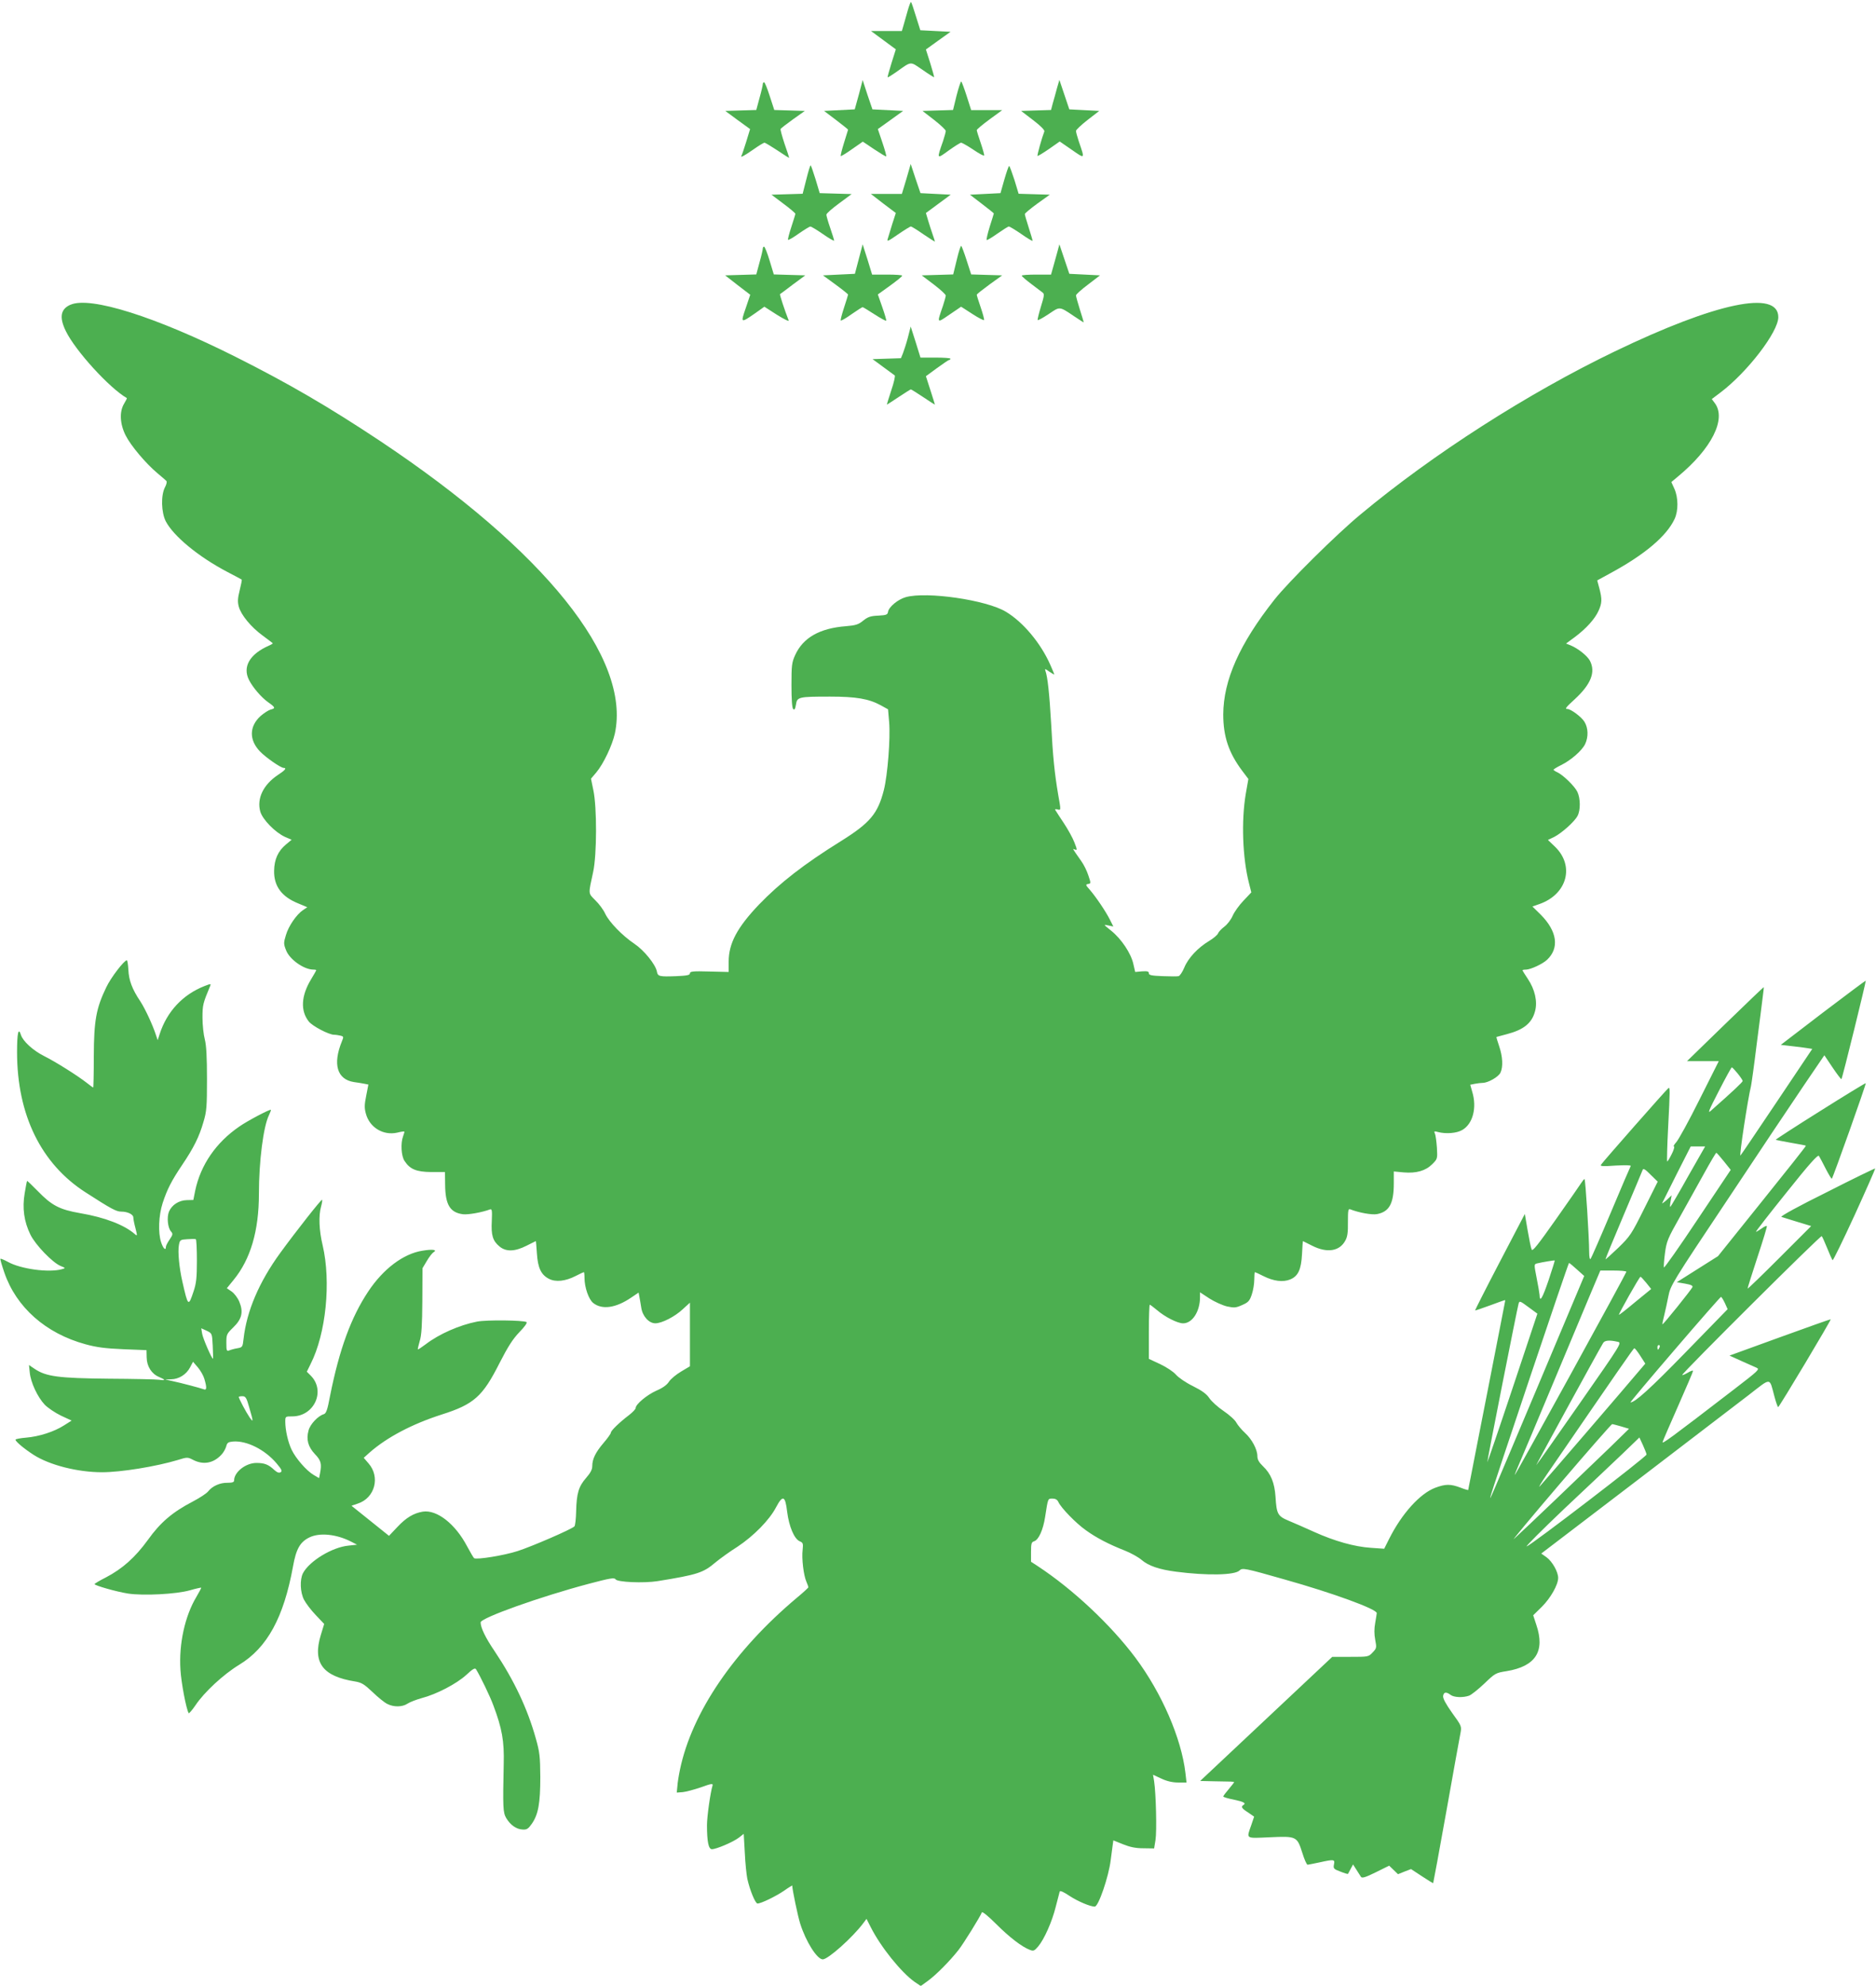<?xml version="1.0" standalone="no"?>
<!DOCTYPE svg PUBLIC "-//W3C//DTD SVG 20010904//EN"
 "http://www.w3.org/TR/2001/REC-SVG-20010904/DTD/svg10.dtd">
<svg version="1.0" xmlns="http://www.w3.org/2000/svg"
 width="1210pt" height="1280pt" viewBox="0 0 1210 1280"
 preserveAspectRatio="xMidYMid meet">
<g transform="translate(0,1280) scale(0.1,-0.1)"
fill="#4caf50" stroke="none">
<path d="M5855 12733 c-9 -32 -21 -75 -27 -95 l-11 -38 -99 0 -100 0 80 -59
80 -59 -28 -89 c-15 -48 -26 -89 -25 -91 2 -2 25 12 52 31 106 75 90 73 173
17 40 -28 74 -49 75 -48 1 2 -10 43 -25 91 l-28 88 79 57 80 57 -98 5 -97 5
-28 89 c-15 49 -29 91 -32 93 -2 3 -12 -22 -21 -54z"/>
<path d="M5539 12189 l-26 -94 -99 -5 -99 -5 78 -59 c42 -32 77 -60 77 -62 0
-1 -12 -40 -26 -84 -14 -45 -24 -84 -21 -86 2 -2 35 18 73 45 l69 48 73 -49
c41 -27 75 -48 78 -46 2 3 -9 43 -25 90 l-29 86 81 58 82 59 -99 5 -99 5 -32
94 -31 95 -25 -95z"/>
<path d="M6170 12185 l-23 -94 -98 -3 -99 -3 75 -58 c41 -32 75 -64 75 -71 0
-7 -8 -37 -18 -67 -41 -117 -41 -116 37 -59 38 27 74 50 80 50 6 0 42 -20 79
-45 37 -25 68 -42 70 -37 1 4 -9 41 -23 82 -14 40 -25 77 -25 81 0 5 37 36 82
69 l82 60 -100 0 -100 0 -29 91 c-16 50 -32 92 -35 94 -3 2 -17 -39 -30 -90z"/>
<path d="M6817 12230 c-8 -30 -20 -74 -27 -97 l-11 -42 -96 -3 -97 -3 77 -59
c49 -37 76 -65 73 -73 -16 -41 -48 -155 -44 -158 2 -2 35 18 73 44 l70 49 77
-53 c88 -61 86 -63 46 54 -10 30 -18 60 -18 67 0 7 34 39 75 71 l75 58 -97 5
-96 5 -32 95 -32 95 -16 -55z"/>
<path d="M4920 12258 c0 -6 -9 -47 -21 -89 l-21 -78 -100 -3 -100 -3 80 -59
80 -58 -25 -82 c-14 -44 -27 -84 -30 -88 -10 -17 12 -6 74 37 35 25 68 45 74
45 5 0 43 -23 84 -50 41 -28 75 -49 75 -47 0 2 -13 43 -30 91 -16 49 -28 92
-25 95 2 4 38 32 80 62 l76 54 -99 3 -98 3 -29 89 c-16 50 -32 90 -37 90 -4 0
-8 -5 -8 -12z"/>
<path d="M5201 11645 l-24 -94 -100 -3 -101 -3 77 -58 c42 -31 77 -61 77 -65
0 -4 -12 -42 -26 -85 -14 -43 -24 -80 -21 -83 2 -3 34 15 70 41 36 25 69 45
74 45 5 0 42 -22 81 -49 40 -28 72 -46 72 -42 0 4 -11 41 -25 81 -14 40 -25
79 -25 86 0 8 37 40 82 73 l81 60 -103 3 -103 3 -26 87 c-15 48 -29 89 -32 92
-3 3 -15 -37 -28 -89z"/>
<path d="M5846 11646 l-29 -96 -100 0 -100 0 80 -62 81 -61 -23 -71 c-12 -39
-25 -82 -29 -95 -7 -21 1 -17 66 28 41 28 78 51 83 51 5 0 42 -23 82 -51 40
-27 73 -48 73 -46 0 3 -7 24 -15 47 -8 23 -21 63 -29 90 l-14 47 80 59 80 59
-98 5 -97 5 -32 94 -31 94 -28 -97z"/>
<path d="M6478 11643 l-25 -88 -98 -5 -99 -5 77 -59 c42 -32 77 -60 77 -62 0
-2 -12 -40 -26 -84 -14 -45 -23 -84 -20 -87 2 -3 34 16 69 41 36 25 69 46 74
46 5 0 42 -22 81 -49 40 -28 72 -47 72 -43 0 4 -11 42 -25 85 -14 43 -25 82
-25 87 0 5 36 35 80 67 l81 58 -101 3 -100 3 -27 89 c-16 49 -31 90 -34 90 -4
0 -17 -39 -31 -87z"/>
<path d="M5539 11130 l-25 -95 -103 -5 -103 -5 81 -59 c45 -33 81 -62 81 -65
0 -3 -12 -41 -26 -84 -14 -43 -24 -80 -21 -83 2 -3 34 15 70 41 36 25 67 45
71 45 3 0 37 -21 76 -46 39 -25 73 -44 76 -41 2 2 -9 41 -25 86 l-29 83 78 56
c44 32 79 60 79 65 1 4 -43 7 -96 7 l-98 0 -30 98 -31 97 -25 -95z"/>
<path d="M6171 11125 l-23 -94 -101 -3 -102 -3 78 -59 c42 -32 77 -64 77 -71
0 -6 -8 -36 -18 -66 -40 -116 -41 -114 42 -57 l75 51 73 -47 c40 -26 74 -43
75 -39 2 5 -8 42 -22 83 -14 40 -25 76 -25 80 0 4 37 33 82 66 l82 59 -100 3
-100 3 -29 90 c-16 50 -32 92 -35 94 -4 2 -17 -38 -29 -90z"/>
<path d="M6821 11180 c-7 -25 -19 -69 -27 -97 l-15 -53 -95 0 c-52 0 -94 -3
-94 -7 1 -5 28 -28 61 -53 33 -25 66 -50 74 -56 12 -9 10 -22 -11 -90 -13 -43
-23 -82 -21 -87 1 -4 32 13 70 38 76 51 67 52 170 -17 31 -21 57 -37 57 -36 0
2 -11 39 -25 83 -14 44 -25 85 -25 91 0 6 35 38 78 70 l77 59 -99 5 -99 5 -32
95 -32 95 -12 -45z"/>
<path d="M4920 11198 c0 -6 -9 -47 -21 -89 l-21 -78 -101 -3 -100 -3 81 -63
81 -62 -29 -86 c-34 -98 -33 -98 61 -33 l59 42 81 -52 c45 -28 79 -45 76 -37
-28 72 -59 167 -56 170 2 1 40 29 83 62 l80 59 -102 3 -101 3 -27 89 c-15 50
-31 90 -36 90 -4 0 -8 -5 -8 -12z"/>
<path d="M455 10836 c-65 -28 -74 -82 -30 -171 61 -125 279 -365 393 -431 2
-1 -6 -17 -17 -35 -32 -52 -28 -131 9 -205 33 -66 129 -180 205 -244 28 -23
54 -46 58 -50 5 -4 1 -23 -9 -41 -27 -52 -24 -161 5 -219 50 -96 211 -229 398
-327 49 -25 90 -48 92 -49 2 -2 -4 -33 -13 -69 -13 -51 -14 -75 -6 -105 14
-53 79 -132 153 -186 34 -25 64 -48 66 -50 2 -2 -9 -9 -25 -16 -123 -54 -171
-136 -128 -221 25 -49 80 -113 124 -144 47 -33 48 -39 15 -47 -14 -4 -43 -23
-65 -42 -73 -67 -74 -154 -3 -228 39 -40 134 -106 153 -106 21 0 8 -16 -37
-45 -95 -63 -138 -153 -114 -237 15 -51 96 -134 160 -163 l42 -18 -36 -30
c-51 -42 -76 -96 -77 -170 -2 -99 49 -168 157 -211 l57 -24 -27 -18 c-42 -28
-94 -103 -111 -162 -15 -49 -15 -57 1 -97 22 -59 115 -125 176 -125 11 0 19
-2 19 -4 0 -2 -16 -29 -35 -61 -63 -105 -68 -201 -13 -270 23 -29 129 -85 163
-85 11 0 30 -3 42 -6 20 -5 20 -8 8 -37 -60 -147 -31 -245 78 -262 23 -3 53
-8 68 -11 l25 -5 -14 -72 c-12 -59 -12 -80 -2 -116 24 -89 112 -142 202 -122
23 6 44 9 46 7 1 -2 -2 -15 -8 -30 -17 -45 -12 -128 9 -159 35 -54 76 -71 173
-72 l88 0 1 -80 c1 -130 31 -181 115 -192 34 -4 123 12 174 31 13 5 15 -6 12
-74 -5 -92 6 -129 50 -165 42 -35 99 -33 174 5 32 16 59 30 60 30 1 0 4 -36 7
-80 6 -93 27 -137 77 -163 44 -23 107 -16 173 18 27 14 51 25 53 25 2 0 4 -17
4 -38 0 -60 27 -138 56 -161 57 -45 145 -33 244 34 l49 33 5 -27 c3 -14 8 -46
12 -70 8 -55 49 -101 91 -101 42 0 126 43 177 91 l46 42 0 -205 0 -205 -57
-34 c-32 -19 -67 -48 -78 -65 -13 -21 -41 -41 -81 -58 -61 -27 -134 -88 -134
-112 0 -7 -19 -27 -42 -45 -62 -47 -118 -101 -118 -114 0 -6 -21 -36 -47 -66
-52 -61 -73 -104 -73 -150 0 -22 -12 -44 -40 -76 -48 -55 -61 -99 -64 -215 -1
-48 -6 -92 -11 -97 -19 -19 -273 -129 -366 -159 -86 -28 -264 -57 -281 -46 -4
3 -24 37 -45 76 -76 145 -195 238 -286 224 -59 -10 -107 -38 -165 -100 l-53
-56 -121 97 -121 97 41 14 c110 36 146 171 69 259 l-31 36 39 35 c111 97 271
182 464 244 208 66 264 116 373 332 55 107 85 154 128 199 34 35 52 60 46 65
-21 12 -256 15 -319 3 -113 -22 -245 -80 -331 -146 -27 -20 -49 -35 -51 -33
-1 2 4 26 12 53 12 37 16 104 17 260 l1 210 28 47 c15 26 35 51 43 56 28 16
-6 21 -71 10 -123 -19 -253 -117 -350 -263 -111 -167 -186 -372 -246 -672 -17
-91 -25 -114 -41 -119 -37 -11 -88 -65 -98 -105 -16 -58 -3 -105 41 -152 40
-41 45 -63 33 -125 l-6 -30 -34 20 c-47 27 -117 108 -143 163 -24 50 -41 128
-41 181 0 34 1 34 45 34 142 0 217 165 119 263 l-25 25 24 49 c100 196 133
531 78 766 -23 96 -27 191 -10 250 6 22 9 41 6 43 -4 5 -168 -203 -270 -343
-136 -187 -216 -374 -236 -553 -6 -53 -7 -55 -41 -61 -19 -3 -43 -10 -52 -14
-16 -6 -18 -1 -18 49 0 54 2 58 44 99 56 54 67 99 40 165 -11 27 -33 55 -50
67 l-31 21 44 54 c109 133 163 316 163 555 0 209 29 436 65 507 8 17 14 33 12
34 -5 6 -153 -72 -204 -108 -150 -103 -249 -247 -284 -413 l-12 -60 -42 -1
c-51 -1 -97 -31 -115 -74 -15 -36 -8 -105 13 -128 13 -15 12 -21 -9 -52 -13
-19 -24 -40 -24 -47 0 -28 -18 -11 -31 30 -20 61 -16 171 10 252 29 88 56 142
126 246 75 111 110 182 137 276 21 69 23 100 23 278 0 141 -4 216 -14 255 -8
30 -15 93 -15 140 0 82 3 93 49 203 7 17 6 17 -36 1 -140 -55 -242 -164 -289
-309 l-13 -40 -10 30 c-22 68 -69 169 -101 219 -54 80 -75 137 -78 205 -2 33
-6 61 -10 61 -17 0 -103 -111 -133 -175 -65 -135 -79 -213 -80 -442 0 -112 -2
-203 -4 -203 -2 0 -20 13 -40 29 -60 47 -201 136 -277 174 -70 35 -136 95
-149 136 -16 52 -25 12 -25 -111 0 -404 155 -720 442 -904 166 -107 198 -124
230 -124 42 0 78 -18 78 -38 0 -10 6 -41 14 -70 12 -48 12 -51 -3 -38 -68 60
-195 109 -354 136 -133 23 -184 50 -273 142 -37 38 -68 67 -69 66 -2 -2 -9
-38 -16 -81 -16 -95 -4 -181 37 -265 32 -66 142 -180 194 -202 34 -14 34 -14
10 -21 -85 -24 -267 1 -349 47 -24 13 -46 22 -48 20 -3 -2 9 -42 25 -89 77
-224 267 -392 523 -462 73 -20 128 -27 244 -32 l150 -6 1 -47 c1 -58 32 -106
80 -126 43 -18 43 -24 2 -18 -18 3 -166 6 -328 7 -323 3 -403 14 -476 63 l-37
25 5 -48 c6 -64 50 -158 96 -207 20 -21 68 -53 105 -71 l69 -32 -49 -31 c-64
-41 -161 -72 -245 -79 -37 -3 -68 -9 -68 -13 0 -12 55 -58 117 -98 103 -66
284 -112 441 -112 123 0 349 37 489 79 61 19 63 19 100 0 65 -33 130 -21 181
34 13 13 26 37 31 53 6 25 13 29 44 32 88 7 206 -52 281 -141 33 -39 38 -50
26 -57 -10 -6 -22 -2 -40 14 -38 36 -64 46 -116 46 -69 0 -144 -59 -144 -113
0 -11 -11 -15 -43 -15 -48 1 -97 -21 -124 -55 -10 -13 -54 -42 -98 -65 -133
-69 -211 -136 -291 -248 -82 -113 -164 -186 -271 -242 -40 -20 -73 -40 -73
-43 0 -9 140 -49 216 -61 99 -15 312 -4 399 21 38 11 71 18 73 17 1 -2 -13
-28 -31 -59 -74 -123 -114 -303 -103 -471 5 -83 37 -252 53 -279 2 -4 22 19
44 51 56 84 180 199 282 261 180 109 287 304 347 634 20 113 46 158 106 187
66 32 174 21 268 -27 l39 -20 -55 -6 c-106 -10 -253 -100 -294 -178 -21 -42
-18 -123 7 -171 12 -23 46 -68 76 -99 l54 -57 -22 -72 c-54 -178 12 -266 223
-299 41 -7 58 -18 111 -68 34 -33 76 -67 94 -76 42 -22 98 -21 131 1 15 10 56
26 92 36 96 25 224 92 287 149 43 40 57 48 64 36 26 -42 90 -173 112 -234 55
-146 70 -229 66 -375 -6 -279 -5 -313 16 -349 27 -45 65 -72 105 -74 28 -2 37
4 61 38 41 60 54 131 54 300 -1 133 -4 161 -29 249 -54 193 -140 375 -266 563
-58 85 -90 151 -90 185 0 29 388 167 698 249 136 36 165 41 172 29 12 -19 182
-26 271 -12 260 42 295 54 374 121 28 23 91 69 142 101 104 69 206 172 249
255 43 81 59 74 71 -29 12 -96 46 -176 81 -191 22 -9 23 -15 19 -55 -7 -55 6
-164 24 -205 7 -16 13 -33 13 -36 1 -3 -33 -34 -74 -68 -405 -340 -677 -739
-754 -1107 -8 -38 -16 -87 -17 -109 l-4 -40 39 3 c20 2 73 16 117 31 66 24 79
26 75 12 -14 -45 -36 -201 -36 -256 0 -106 10 -155 32 -155 28 0 136 46 173
74 l32 25 7 -122 c3 -67 11 -142 16 -167 17 -76 52 -160 66 -160 23 0 116 45
172 83 28 20 52 34 52 33 0 -26 36 -197 51 -245 37 -117 109 -231 146 -231 34
0 192 141 261 233 l21 28 27 -53 c65 -129 197 -292 283 -353 l40 -27 48 35
c53 39 140 127 195 197 33 42 141 216 151 243 3 7 42 -25 93 -76 85 -85 166
-147 217 -166 23 -9 29 -6 53 22 39 46 90 160 114 258 12 46 23 89 25 96 3 8
26 -3 65 -29 52 -34 132 -68 161 -68 24 0 90 193 103 300 4 30 9 71 12 91 l5
36 62 -25 c45 -18 81 -26 132 -26 l69 -1 9 55 c9 56 3 300 -9 378 l-7 42 54
-25 c36 -17 72 -25 108 -25 l54 0 -7 61 c-26 223 -152 515 -323 744 -159 212
-403 441 -630 590 l-43 28 0 63 c0 54 3 64 20 69 29 9 58 73 71 157 19 123 17
118 48 118 19 0 31 -7 38 -23 18 -38 113 -136 177 -181 68 -49 147 -90 251
-131 38 -15 87 -42 108 -60 44 -38 113 -62 222 -76 199 -26 380 -23 410 8 18
18 34 15 290 -58 313 -88 595 -191 595 -217 0 -4 -5 -33 -10 -63 -7 -37 -7
-72 0 -109 10 -51 9 -55 -17 -82 -26 -28 -29 -28 -143 -28 l-117 0 -279 -262
c-153 -144 -345 -324 -426 -400 l-147 -138 87 -2 c48 -1 97 -2 110 -2 12 0 22
-2 22 -4 0 -2 -16 -22 -35 -45 -19 -22 -35 -43 -35 -47 0 -4 30 -13 66 -20 66
-14 83 -23 64 -35 -18 -11 -11 -22 30 -48 l39 -27 -19 -56 c-31 -89 -39 -84
119 -77 174 8 177 6 211 -101 13 -42 28 -76 34 -76 6 1 40 7 76 15 95 21 101
20 94 -13 -5 -26 -2 -30 41 -46 25 -10 48 -17 49 -15 2 2 10 17 18 33 l15 28
21 -33 c12 -19 26 -40 30 -47 7 -10 28 -4 95 29 l87 43 28 -27 29 -28 42 17
42 16 70 -46 c39 -26 72 -46 73 -44 1 2 40 210 85 463 45 253 86 480 91 504 8
43 7 46 -54 130 -41 58 -60 93 -58 109 4 26 20 28 48 7 22 -17 81 -19 120 -5
15 6 59 41 98 78 69 66 73 69 144 80 187 31 249 128 191 299 l-20 61 56 55
c57 57 105 142 105 186 0 39 -38 106 -75 133 l-34 24 602 459 c331 253 661
506 735 562 150 116 133 117 167 -9 10 -38 21 -68 24 -68 7 0 343 562 339 566
-2 1 -149 -51 -328 -116 l-325 -118 75 -34 c41 -18 86 -38 99 -44 23 -10 15
-17 -145 -140 -419 -322 -466 -356 -460 -338 3 11 49 116 101 234 52 118 95
218 95 223 0 5 -16 0 -35 -12 -19 -11 -35 -17 -35 -14 0 13 894 903 900 895 4
-4 19 -38 35 -77 15 -38 31 -73 35 -78 3 -4 67 127 142 290 75 164 134 299
133 301 -2 2 -142 -66 -311 -152 -178 -88 -303 -156 -294 -160 8 -3 55 -17
103 -32 l89 -27 -203 -203 c-112 -112 -205 -202 -207 -200 -1 2 27 92 63 201
36 109 64 200 61 202 -3 3 -18 -4 -34 -16 -17 -12 -33 -21 -36 -21 -4 0 84
113 195 251 150 188 204 248 211 238 5 -8 25 -45 44 -83 19 -37 37 -66 39 -64
8 7 223 612 219 616 -1 2 -133 -78 -293 -179 -160 -100 -289 -184 -288 -186 2
-1 46 -10 97 -19 52 -9 96 -17 98 -19 2 -2 -125 -162 -282 -357 l-285 -355
-133 -84 -133 -84 53 -9 c39 -7 52 -13 48 -23 -7 -16 -189 -243 -193 -239 -2
1 3 27 11 57 7 30 20 86 27 124 13 68 24 87 380 620 201 303 424 636 496 742
l130 191 53 -79 c29 -43 55 -77 57 -75 6 5 160 630 157 635 -1 1 -125 -91
-275 -205 l-273 -209 69 -8 c39 -4 84 -10 102 -13 l32 -5 -226 -337 c-124
-185 -231 -343 -237 -350 -10 -10 48 369 68 448 3 14 20 133 36 265 17 132 35
269 39 305 5 36 8 66 7 67 -1 1 -113 -106 -248 -237 l-247 -240 102 0 103 0
-124 -247 c-68 -137 -136 -260 -150 -275 -14 -16 -21 -28 -15 -28 5 0 -1 -23
-15 -50 -14 -28 -27 -49 -29 -46 -2 2 0 98 6 212 13 253 13 267 2 260 -11 -7
-423 -475 -435 -494 -6 -10 14 -11 95 -5 61 3 100 3 97 -3 -3 -5 -61 -139
-128 -299 -67 -159 -126 -294 -131 -300 -5 -5 -9 12 -9 45 0 90 -24 470 -30
470 -3 0 -11 -10 -19 -22 -8 -13 -82 -119 -165 -237 -120 -170 -152 -210 -157
-195 -5 11 -16 66 -26 124 l-18 105 -162 -310 c-89 -170 -160 -311 -159 -312
1 -1 44 13 95 32 52 19 95 35 98 35 2 0 1 -10 -2 -22 -2 -13 -50 -255 -105
-538 -56 -283 -107 -547 -115 -587 -8 -40 -15 -74 -15 -77 0 -2 -23 4 -50 15
-64 24 -96 24 -163 -1 -98 -37 -215 -166 -297 -329 l-32 -64 -86 6 c-106 7
-234 43 -367 103 -55 25 -128 57 -162 71 -72 30 -79 43 -86 155 -6 90 -30 149
-81 197 -26 25 -36 43 -36 65 0 43 -35 109 -80 150 -21 19 -46 49 -55 65 -8
17 -46 51 -83 76 -37 25 -78 62 -92 83 -18 27 -47 48 -107 78 -45 22 -93 55
-109 74 -17 19 -59 47 -101 67 l-73 34 0 174 c0 96 3 175 6 175 3 0 24 -16 47
-35 51 -44 132 -85 168 -85 60 0 109 77 109 169 l0 31 61 -40 c33 -21 84 -44
113 -51 47 -10 58 -9 98 9 39 17 48 26 62 68 9 26 16 69 16 96 0 26 2 48 4 48
2 0 27 -11 54 -25 67 -34 128 -41 174 -22 51 21 71 64 76 164 2 46 5 83 6 83
0 0 28 -14 60 -30 95 -48 176 -36 213 33 14 24 18 54 17 120 0 76 2 87 15 82
56 -22 140 -37 172 -31 80 15 109 68 109 199 l0 76 63 -6 c82 -7 142 10 185
53 34 34 34 35 30 107 -3 39 -8 80 -13 90 -7 16 -4 17 21 10 50 -13 119 -8
155 13 69 39 96 144 65 246 l-13 46 30 6 c16 3 39 6 50 6 35 0 103 39 115 66
18 38 14 104 -8 169 -11 32 -19 59 -18 61 2 1 32 9 67 18 108 28 162 71 182
148 17 62 -1 141 -47 209 -19 28 -34 53 -34 55 0 2 10 4 23 4 30 1 106 36 135
63 81 76 66 184 -40 291 l-54 53 46 16 c178 63 227 245 101 368 l-47 45 40 19
c49 25 132 99 151 136 20 37 19 113 -1 155 -18 37 -91 108 -129 126 -14 6 -25
14 -25 17 1 3 22 16 48 29 64 31 136 94 156 136 22 46 20 104 -4 143 -18 31
-88 83 -110 83 -19 0 -10 11 47 63 104 96 136 174 98 248 -17 32 -76 79 -124
99 l-30 12 57 42 c72 54 129 116 153 170 22 49 23 74 5 143 l-14 52 86 47
c220 119 362 239 413 349 25 53 24 138 -1 194 l-20 44 42 35 c218 180 314 371
239 473 l-20 27 57 43 c173 131 372 390 372 485 0 178 -401 94 -1055 -221
-557 -268 -1172 -661 -1640 -1051 -155 -128 -467 -437 -555 -549 -226 -286
-329 -520 -330 -740 0 -142 35 -247 122 -363 l40 -53 -17 -97 c-29 -173 -21
-411 21 -575 l15 -59 -51 -54 c-28 -29 -59 -73 -69 -96 -10 -24 -34 -56 -54
-71 -20 -15 -38 -35 -41 -44 -4 -10 -29 -31 -57 -48 -72 -43 -135 -110 -160
-171 -12 -29 -29 -54 -37 -56 -8 -2 -54 -2 -103 0 -72 3 -89 6 -89 19 0 12
-10 14 -44 12 l-44 -4 -12 52 c-15 68 -77 161 -143 214 -51 41 -51 41 -19 34
l33 -7 -22 44 c-27 54 -91 148 -130 193 -27 30 -28 34 -11 37 19 3 19 5 2 55
-9 29 -30 71 -46 93 -61 87 -58 81 -40 74 15 -6 14 0 -4 46 -11 29 -42 85 -68
124 -26 39 -50 76 -54 83 -6 7 -2 9 12 6 24 -6 24 -10 5 97 -23 137 -34 242
-45 455 -11 192 -23 304 -37 341 -6 15 -1 14 25 -5 18 -12 32 -20 32 -18 0 3
-12 31 -26 63 -61 138 -175 275 -286 341 -125 76 -512 132 -646 94 -50 -14
-109 -63 -114 -94 -3 -19 -10 -22 -63 -25 -49 -2 -67 -8 -97 -32 -30 -25 -49
-31 -110 -36 -171 -13 -278 -74 -329 -186 -22 -48 -24 -67 -24 -195 0 -91 4
-146 11 -153 8 -8 13 -1 18 28 7 50 17 52 220 52 168 0 250 -14 327 -56 l47
-26 7 -82 c9 -106 -10 -343 -34 -438 -39 -153 -89 -212 -276 -329 -240 -149
-396 -271 -530 -410 -140 -147 -195 -250 -195 -367 l0 -67 -125 3 c-105 3
-125 1 -125 -12 0 -11 -18 -15 -87 -18 -111 -4 -120 -2 -126 30 -9 46 -83 137
-144 178 -79 53 -163 140 -189 194 -11 25 -40 64 -64 87 -47 48 -46 35 -14
183 24 110 25 417 1 528 l-15 73 34 40 c47 56 103 175 120 251 104 485 -453
1179 -1516 1887 -330 219 -591 371 -930 541 -516 259 -938 392 -1065 336z
m10753 -4956 c17 -21 32 -43 32 -48 0 -7 -60 -64 -204 -191 -24 -22 -16 -2 50
126 43 84 81 153 84 153 3 0 20 -18 38 -40z m-319 -661 c-59 -106 -111 -194
-115 -198 -4 -3 -3 12 1 34 l7 40 -32 -30 c-18 -16 -31 -25 -29 -20 3 6 45 90
94 188 l90 177 47 0 46 0 -109 -191z m230 95 l44 -55 -214 -320 c-117 -176
-215 -315 -217 -309 -2 6 1 48 7 93 10 75 18 94 93 227 44 80 115 207 157 282
42 76 78 137 81 137 3 0 25 -25 49 -55z m-514 -305 c-82 -165 -91 -178 -167
-252 -45 -43 -82 -76 -83 -75 -1 2 51 129 116 282 65 154 121 286 124 295 4
11 17 4 51 -31 l46 -45 -87 -174z m-9335 -335 c0 -110 -4 -146 -21 -197 -34
-102 -36 -100 -73 63 -20 88 -30 191 -22 234 6 34 9 35 54 38 26 2 50 2 55 0
4 -2 7 -64 7 -138z m8718 -127 c-40 -117 -57 -146 -58 -94 -1 12 -9 61 -19
110 -17 87 -17 88 3 93 33 8 111 21 114 19 1 -1 -17 -59 -40 -128z m183 70
l47 -42 -298 -708 c-328 -778 -312 -740 -306 -712 8 38 501 1504 506 1504 3 0
26 -19 51 -42z m319 -15 c0 -4 -162 -302 -360 -662 -198 -360 -360 -652 -360
-648 0 4 15 42 34 85 19 43 116 274 216 513 100 239 209 499 242 578 l60 142
84 0 c46 0 84 -3 84 -8z m128 -71 l32 -40 -103 -84 c-56 -47 -103 -84 -105
-82 -4 3 132 245 139 245 3 0 20 -18 37 -39z m507 -130 l18 -40 -269 -276
c-231 -237 -328 -325 -358 -325 -3 0 125 153 286 340 160 187 295 340 298 340
4 0 15 -18 25 -39z m-1262 -30 l53 -39 -160 -480 c-88 -264 -162 -479 -163
-478 -3 3 194 998 202 1024 6 18 10 16 68 -27z m-8491 -246 c2 -44 3 -81 2
-83 -5 -8 -64 127 -70 160 l-6 36 35 -16 c35 -17 35 -17 39 -97z m9061 26 c29
-6 29 -6 -243 -396 -149 -214 -276 -394 -281 -399 -7 -8 396 729 431 787 10
17 40 20 93 8z m271 -36 c-4 -8 -8 -15 -10 -15 -2 0 -4 7 -4 15 0 8 4 15 10
15 5 0 7 -7 4 -15z m-124 -55 l32 -50 -29 -34 c-89 -106 -630 -735 -651 -756
-13 -14 8 22 48 80 458 667 556 809 561 809 4 1 21 -21 39 -49z m-9262 -148
c17 -57 16 -76 -5 -67 -22 8 -142 40 -203 53 l-45 10 39 1 c50 1 98 31 122 77
l19 36 31 -36 c17 -20 36 -53 42 -74z m290 -186 c27 -92 27 -99 1 -61 -22 32
-69 121 -69 130 0 3 11 5 23 5 21 0 27 -9 45 -74z m8849 -121 l50 -15 -126
-123 c-145 -140 -557 -534 -615 -586 -21 -20 110 138 293 352 182 213 335 387
339 387 5 0 31 -7 59 -15z m163 -181 c0 -14 -745 -585 -773 -592 -10 -3 100
107 244 244 145 136 313 295 374 353 l109 105 23 -50 c12 -27 23 -54 23 -60z"/>
<path d="M5856 10625 c-10 -38 -25 -84 -32 -102 l-13 -32 -91 -3 -92 -3 68
-50 c37 -27 71 -52 75 -55 4 -3 -5 -46 -22 -95 -16 -49 -29 -91 -29 -93 0 -1
34 20 75 48 41 27 77 50 80 50 3 0 39 -23 80 -50 41 -28 75 -49 75 -48 0 2
-13 43 -29 93 l-29 90 71 52 c40 29 75 53 80 53 4 0 7 3 7 8 0 4 -43 7 -96 7
l-97 0 -31 100 -32 100 -18 -70z"/>
</g>
</svg>
